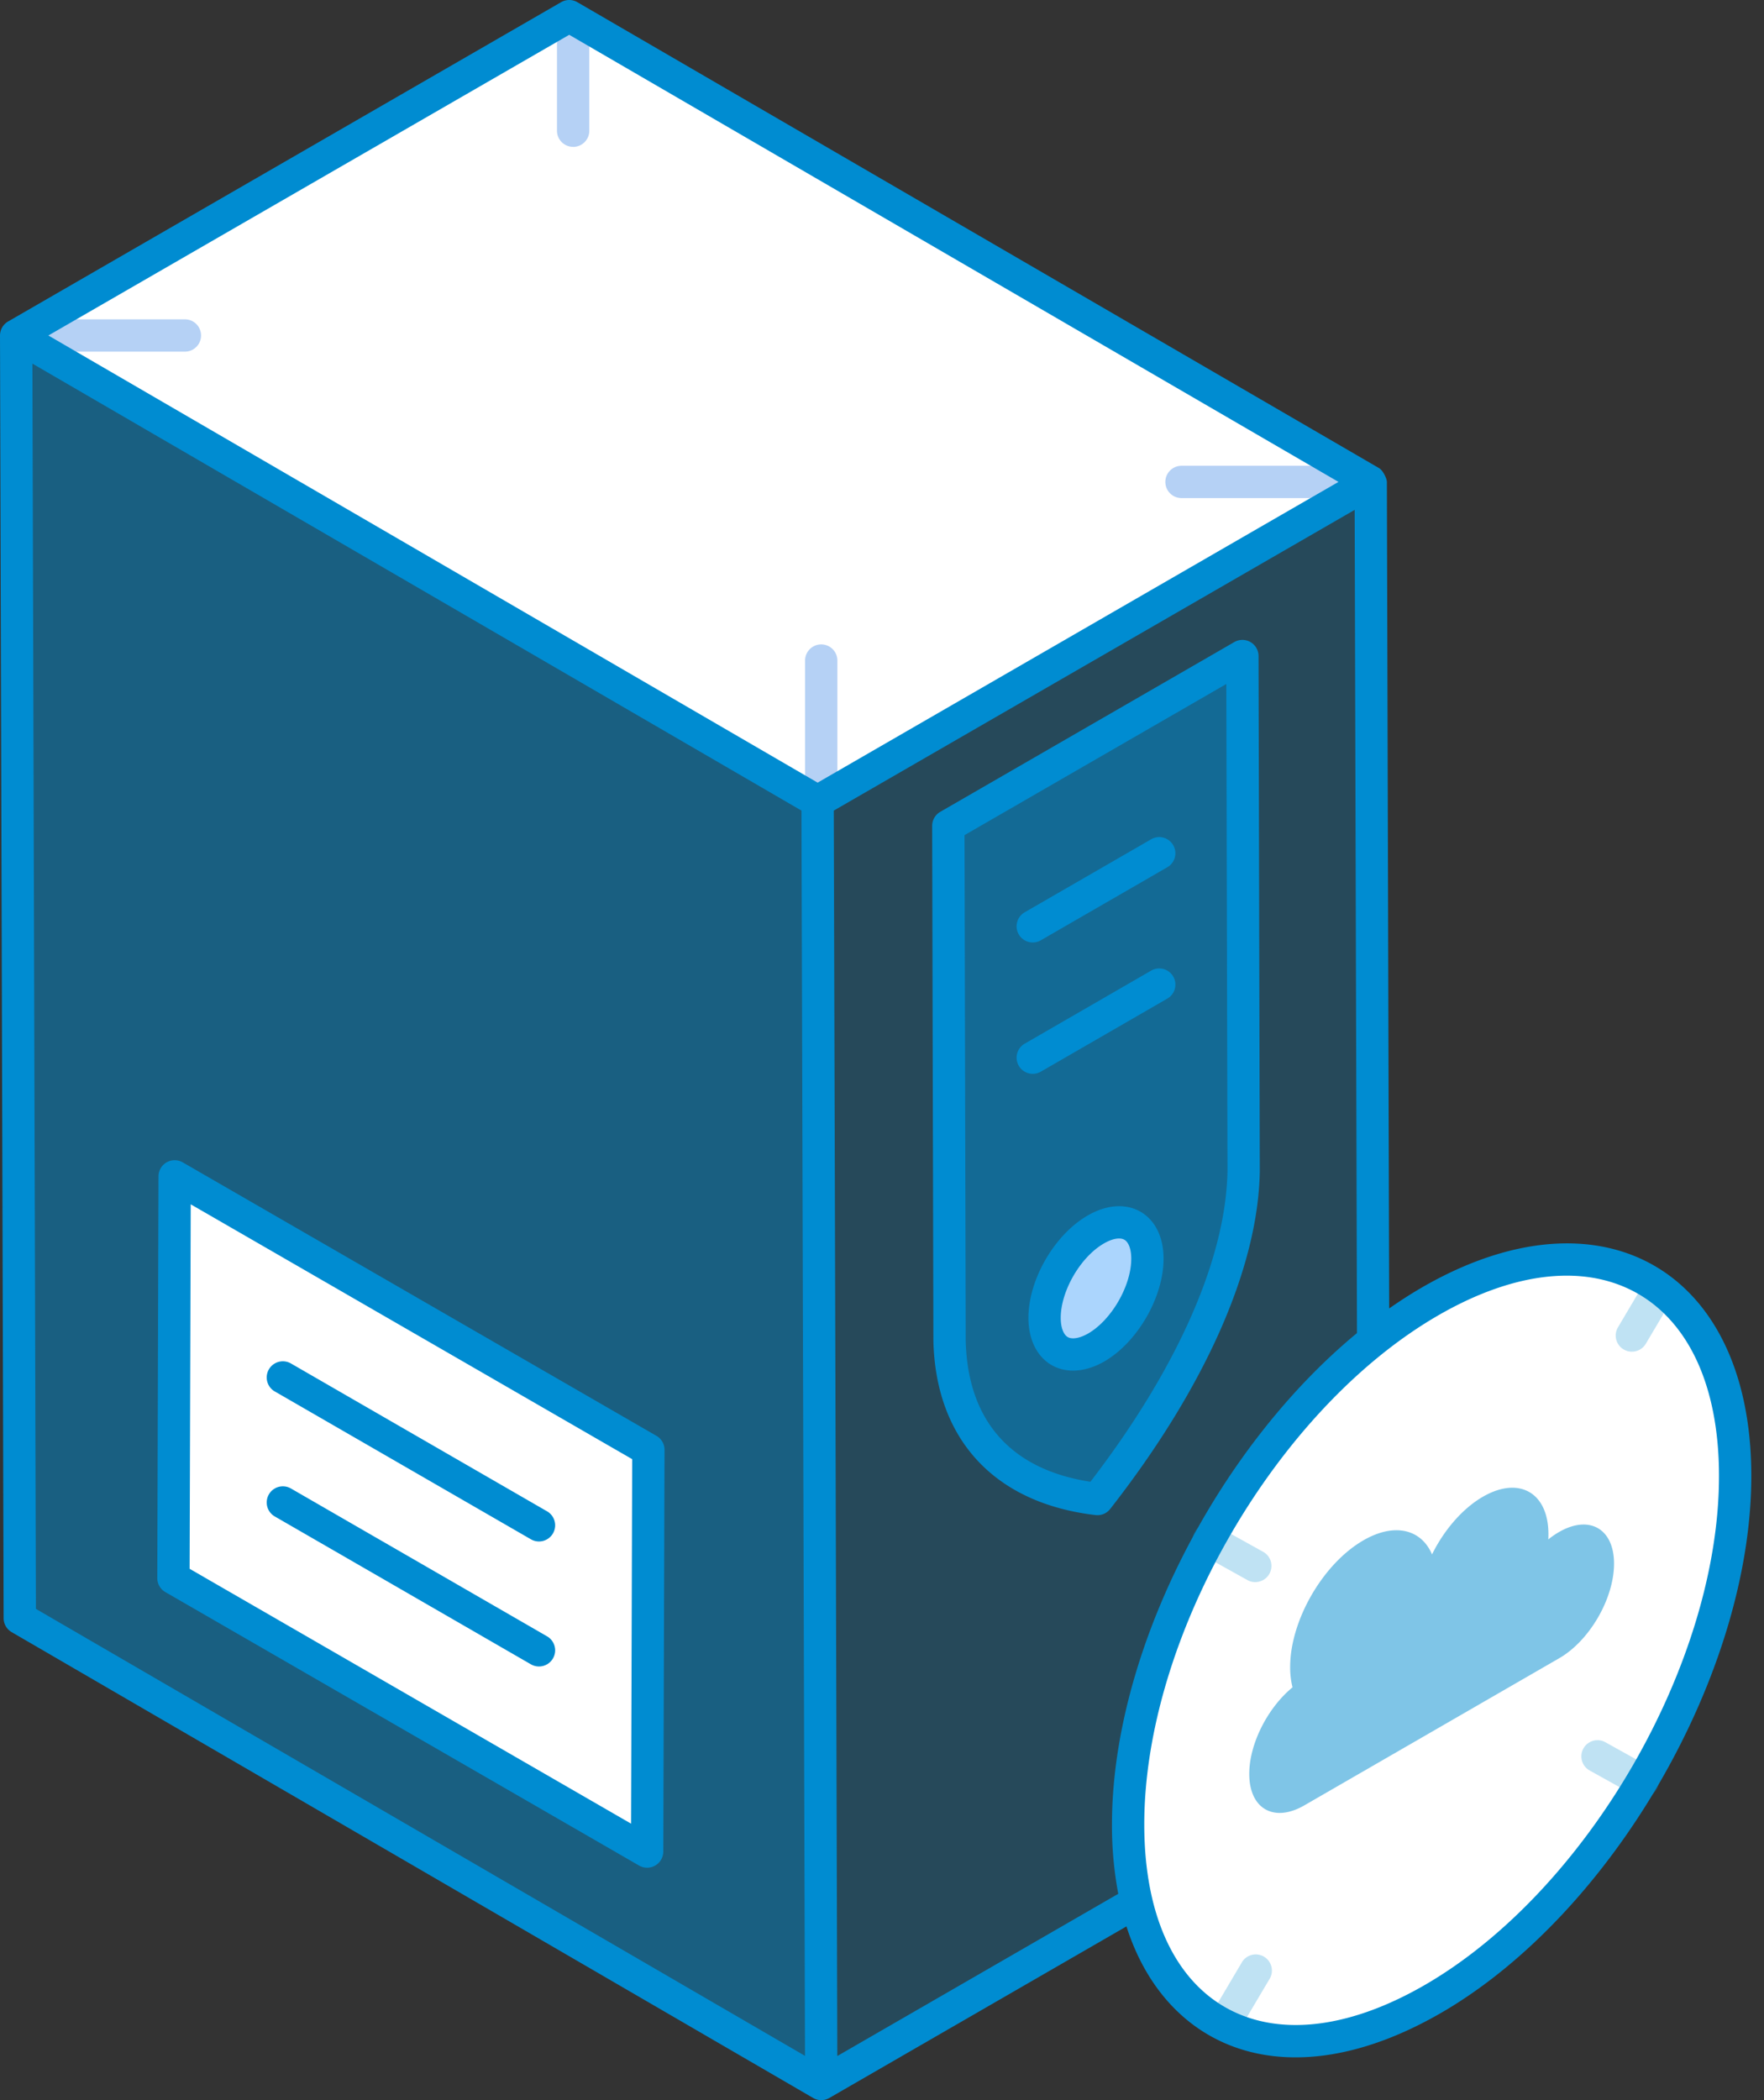 <svg xmlns="http://www.w3.org/2000/svg" width="84" height="100" fill="none"><rect width="100%" height="100%" fill="#333333" stroke="none"/><path fill="#008CD1" d="M39.107 99.23.942 77.053.769 15.975l38.165 22.179.173 61.077Z" opacity=".5"/><path fill="#fff" d="M38.934 38.154.769 15.974 27.107.77l38.165 22.179-26.338 15.206Z"/><path fill="#008CD1" d="m65.272 22.948.173 61.077L39.107 99.23l-.173-61.077 26.338-15.206Z" opacity=".25"/><path fill="#fff" d="m30.875 69.036-.06 19.129L8.26 75.143l.06-19.13 22.556 13.023Z"/><path fill="#B5D1F5" d="M8.806 16.744H2.11a.769.769 0 1 1 0-1.539h6.695a.769.769 0 1 1 0 1.539ZM63.424 23.717h-7.162a.769.769 0 1 1 0-1.538h7.162a.769.769 0 1 1 0 1.538ZM27.293 6.993a.769.769 0 0 1-.77-.77V1.872a.769.769 0 1 1 1.539 0v4.353c0 .425-.344.77-.77.77ZM39.106 37.62a.769.769 0 0 1-.769-.77v-5.397a.769.769 0 1 1 1.538 0v5.398c0 .425-.343.769-.769.769Z"/><path fill="#008CD1" d="M59.221 55.759c-.07 4.247-2.387 9.77-6.961 15.62-4.61-.539-6.938-3.382-7.044-7.535l-.058-24.521 14.005-8.085.058 24.52Z" opacity=".5"/><path fill="#ABD5FD" d="M54.638 59.933c.004 1.56-1.086 3.447-2.437 4.228-1.351.778-2.452.156-2.46-1.4-.003-1.553 1.093-3.447 2.445-4.22 1.351-.783 2.452-.16 2.452 1.392Z"/><path fill="#fff" d="M68.116 61.958c-8.01 4.623-14.422 15.787-14.396 24.967.026 9.22 6.477 12.89 14.499 8.267 7.983-4.61 14.434-15.735 14.408-24.967-.025-9.168-6.515-12.877-14.511-8.267Z"/><path fill="#008CD1" d="M78.222 85.596a.763.763 0 0 1-.374-.097l-2.15-1.196a.769.769 0 0 1 .748-1.345l2.15 1.196a.769.769 0 0 1-.374 1.442ZM59.773 75.333a.764.764 0 0 1-.374-.097L57.18 74a.769.769 0 1 1 .749-1.344l2.219 1.234a.769.769 0 0 1-.375 1.442ZM58.454 96.87a.77.77 0 0 1-.66-1.162l1.318-2.227a.77.77 0 1 1 1.322.784l-1.319 2.227a.767.767 0 0 1-.66.377ZM77.71 64.361a.768.768 0 0 1-.663-1.161l1.257-2.124a.771.771 0 0 1 1.325.785l-1.257 2.123a.77.77 0 0 1-.663.377Z" opacity=".25"/><path fill="#008CD1" d="M31.26 68.37 8.701 55.347a.77.77 0 0 0-1.154.665L7.49 75.14a.768.768 0 0 0 .384.669L30.431 88.83a.77.77 0 0 0 1.154-.664l.059-19.129a.768.768 0 0 0-.385-.668ZM30.05 86.835 9.03 74.7l.052-17.355 21.022 12.135-.053 17.356Z"/><path fill="#008CD1" d="m13.086 72.208 12.195 7.04a.769.769 0 1 0 .77-1.332l-12.196-7.04a.768.768 0 1 0-.77 1.332ZM13.086 66.255l12.195 7.04a.769.769 0 1 0 .77-1.332l-12.196-7.04a.768.768 0 1 0-.77 1.333ZM59.99 55.758l-.059-24.521a.77.77 0 0 0-1.154-.665l-14.004 8.085a.77.77 0 0 0-.384.667l.058 24.54c.12 4.702 2.935 7.72 7.724 8.278a.767.767 0 0 0 .694-.29c4.52-5.778 7.05-11.49 7.125-16.08v-.014Zm-8.067 14.798c-3.79-.585-5.841-2.904-5.937-6.714l-.057-24.076 12.467-7.197.055 23.185c-.07 4.168-2.384 9.411-6.528 14.803Z"/><path fill="#008CD1" d="M54.31 57.699c-.705-.407-1.619-.34-2.505.173-1.594.913-2.838 3.062-2.832 4.893.004 1.02.408 1.834 1.105 2.236.307.175.652.262 1.02.262.474 0 .985-.146 1.49-.436 1.584-.918 2.822-3.068 2.82-4.896 0-1.017-.4-1.83-1.097-2.232Zm-.441 2.235c.003 1.285-.938 2.916-2.05 3.561-.402.23-.767.29-.973.172-.207-.12-.333-.46-.335-.908-.003-1.284.94-2.91 2.061-3.553.265-.154.516-.234.715-.234.098 0 .185.02.255.06.205.118.327.455.327.9v.002ZM54.817 39.963l-6.023 3.477a.768.768 0 1 0 .77 1.333l6.022-3.478a.768.768 0 0 0 .281-1.05.766.766 0 0 0-1.05-.282ZM54.817 46.217l-6.023 3.479a.768.768 0 1 0 .77 1.332l6.022-3.478a.768.768 0 1 0-.769-1.333Z"/><path fill="#008CD1" d="M67.732 61.292c-.534.308-1.06.648-1.58 1.011l-.11-39.357c-.001-.154-.178-.544-.383-.663h-.002l-.002-.002h-.001L27.493.104a.772.772 0 0 0-.771-.002L.385 15.308a.772.772 0 0 0-.385.666v.003l.173 61.077a.767.767 0 0 0 .383.662l38.164 22.18h.001l.002.002c.238.137.53.136.768 0l14.15-8.17c1.886 5.914 7.7 8.314 14.962 4.13 8.184-4.725 14.82-16.225 14.793-25.636-.028-9.75-7.13-13.851-15.664-8.93ZM27.105 1.657l36.632 21.289c-1.767 1.02-19.234 11.104-24.802 14.32L2.303 15.975 27.105 1.658ZM1.71 76.608l-.167-59.294 36.622 21.283.168 59.295L1.71 76.608ZM39.872 97.9l-.168-59.303 24.804-14.319.11 39.198c-6.68 5.512-11.69 15.266-11.667 23.452a17.45 17.45 0 0 0 .3 3.248L39.871 97.9Zm27.962-3.375c-7.507 4.328-13.32 1.03-13.345-7.602C54.465 78 60.75 67.098 68.501 62.625c7.483-4.315 13.331-.98 13.356 7.602.026 8.919-6.265 19.819-14.023 24.298Z"/><path fill="#008CD1" d="M64.925 73.344c1.48-.854 2.753-.53 3.267.67.567-1.148 1.443-2.18 2.425-2.747 1.718-.991 3.112-.197 3.118 1.774 0 .083-.002.17-.006.26.163-.133.334-.25.508-.35 1.443-.833 2.617-.162 2.622 1.494.005 1.66-1.162 3.677-2.605 4.51l-12.143 7.01c-1.444.834-2.618.168-2.622-1.491-.004-1.441.88-3.16 2.06-4.13a3.86 3.86 0 0 1-.113-.956c-.006-2.219 1.556-4.928 3.49-6.044Z" opacity=".5"/></svg>
